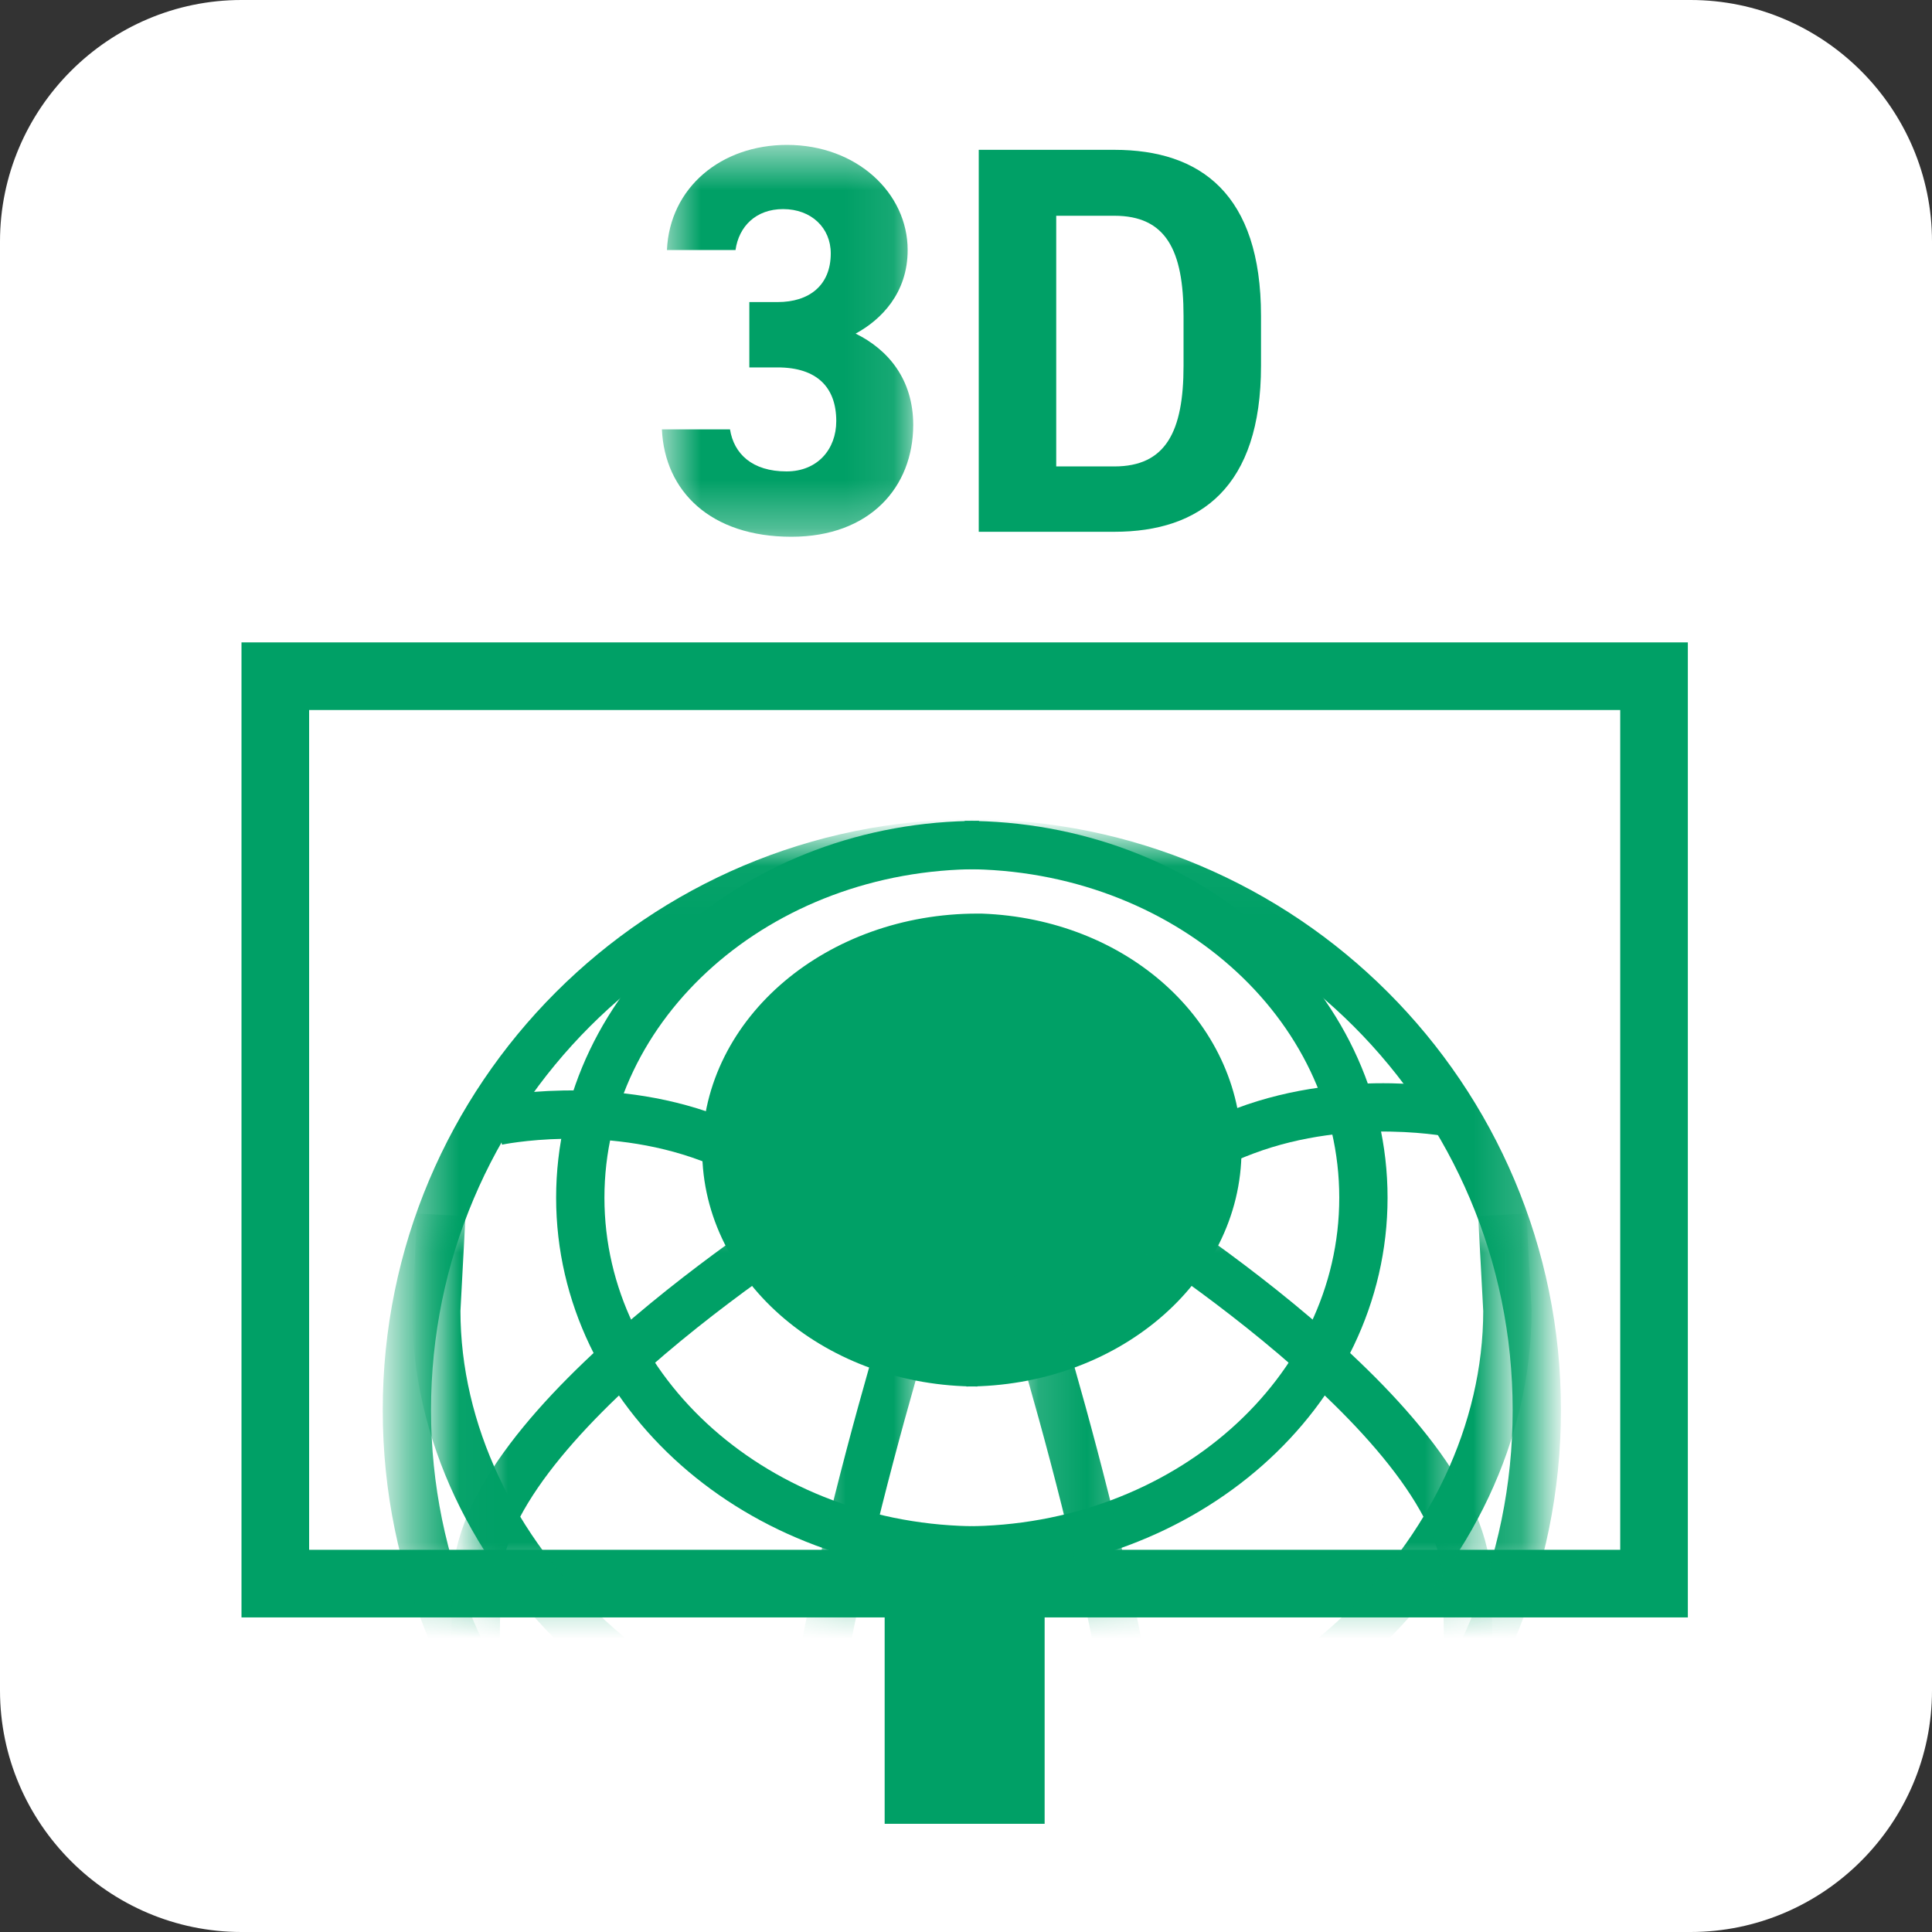 <svg xmlns="http://www.w3.org/2000/svg" xmlns:xlink="http://www.w3.org/1999/xlink" width="40" height="40" viewBox="0 0 40 40"><rect x="0" y="0" width="40" height="40" fill="#333333" stroke="none"/><defs><path id="a" d="M.704.572h5.203v8.113H.704z"/><path id="c" d="M.424.032h11.734v15.327H.424z"/><path id="e" d="M.602.948h2.493v6.411H.602z"/><path id="g" d="M.848.567h7.227v7.792H.848z"/><path id="i" d="M.085.032h11.733v15.327H.085z"/><path id="k" d="M.033.724h22.176v7.635H.033z"/><path id="m" d="M.148.948h2.493v6.411H.148z"/><path id="o" d="M.168.567h7.226v7.792H.168z"/></defs><g fill="none" fill-rule="evenodd"><path fill="#FFF" d="M35 40H5c-2.75 0-5-2.25-5-5V5c0-2.75 2.25-5 5-5h30c2.75 0 5 2.25 5 5v30c0 2.75-2.25 5-5 5"/><g transform="translate(13 2.428)"><mask id="b" fill="#fff"><use xlink:href="#a"/></mask><path fill="#00A066" d="M2.514 3.826H3.1c.652 0 1.1-.344 1.1-1.008 0-.527-.401-.917-.987-.917-.56 0-.916.356-.985.848H.808C.865 1.454 1.93.572 3.294.572c1.445 0 2.498.997 2.498 2.177 0 .893-.55 1.444-1.077 1.73.676.332 1.192.95 1.192 1.89 0 1.285-.894 2.316-2.522 2.316-1.672 0-2.623-.94-2.681-2.223h1.41c.08.504.458.87 1.17.87.64 0 1.03-.457 1.03-1.042 0-.7-.401-1.111-1.215-1.111h-.585V3.826z" mask="url(#b)"/></g><path fill="#00A066" d="M24.504 7.572v-1.03c0-1.366-.367-2.075-1.433-2.075h-1.203v5.19h1.203c1.066 0 1.433-.722 1.433-2.085zm-4.24 3.438V3.102h2.807c1.787 0 3.037.917 3.037 3.44v1.03c0 2.51-1.25 3.438-3.037 3.438h-2.807z"/><path stroke="#00A066" stroke-width="1.4" d="M5.7 32.787h28.545V14H5.7z"/><path fill="#00A066" d="M19.016 37.06h1.912v-3.768h-1.912z"/><path stroke="#00A066" stroke-width="1.4" d="M19.016 37.06h1.912v-3.768h-1.912z"/><g><g transform="translate(8 17.428)"><mask id="d" fill="#fff"><use xlink:href="#c"/></mask><path stroke="#00A066" d="M12.158 23.5C5.678 23.5.424 18.246.424 11.766S5.678.032 12.158.032" mask="url(#d)"/></g><path stroke="#00A066" d="M20.27 32.1c-4.56 0-8.256-3.27-8.256-7.303 0-4.033 3.696-7.302 8.256-7.302"/><g transform="translate(16 25.428)"><mask id="f" fill="#fff"><use xlink:href="#e"/></mask><path stroke="#00A066" d="M3.095.948S.386 9.418.615 13.162c0 0 .084 1.247.196 1.853" mask="url(#f)"/></g><g transform="translate(9 24.428)"><mask id="h" fill="#fff"><use xlink:href="#g"/></mask><path stroke="#00A066" d="M8.075.567S.784 5.062.871 8.39c0 0-.044 1.165-.009 1.81" mask="url(#h)"/></g><path stroke="#00A066" d="M10.289 23.21s2.21-.472 4.408.356c1.925.726 3.2 1.916 3.2 1.916"/><path fill="#00A066" d="M20.007 28.206c2.87 0 5.197-1.968 5.197-4.396 0-2.363-2.13-4.294-4.893-4.395h-.075c-2.871 0-5.198 1.968-5.198 4.395 0 2.428 2.327 4.396 5.198 4.396"/><path stroke="#00A066" d="M20.007 28.206c2.87 0 5.197-1.968 5.197-4.396 0-2.363-2.13-4.294-4.893-4.395h-.075c-2.871 0-5.198 1.968-5.198 4.395 0 2.428 2.327 4.396 5.198 4.396"/><g transform="translate(20 17.428)"><mask id="j" fill="#fff"><use xlink:href="#i"/></mask><path stroke="#00A066" d="M.085 23.5c6.48 0 11.733-5.254 11.733-11.734S6.565.032.085.032" mask="url(#j)"/></g><path stroke="#00A066" d="M19.973 32.1c4.56 0 8.255-3.27 8.255-7.303 0-4.033-3.696-7.302-8.256-7.302"/><g transform="translate(9 24.428)"><mask id="l" fill="#fff"><use xlink:href="#k"/></mask><path stroke="#00A066" d="M22.103.724l.106 1.98c0 5.035-4.764 9.785-10.939 9.785h-.298C4.797 12.49.033 7.74.033 2.703L.138.724" mask="url(#l)"/></g><g transform="translate(21 25.428)"><mask id="n" fill="#fff"><use xlink:href="#m"/></mask><path stroke="#00A066" d="M.148.948s2.707 8.47 2.48 12.214c0 0-.084 1.247-.196 1.853" mask="url(#n)"/></g><g transform="translate(23 24.428)"><mask id="p" fill="#fff"><use xlink:href="#o"/></mask><path stroke="#00A066" d="M.168.567S7.458 5.062 7.37 8.39c0 0 .045 1.165.01 1.81" mask="url(#p)"/></g><path stroke="#00A066" d="M30.177 23.061s-2.21-.472-4.408.356c-1.924.725-3.2 1.916-3.2 1.916"/></g></g></svg>